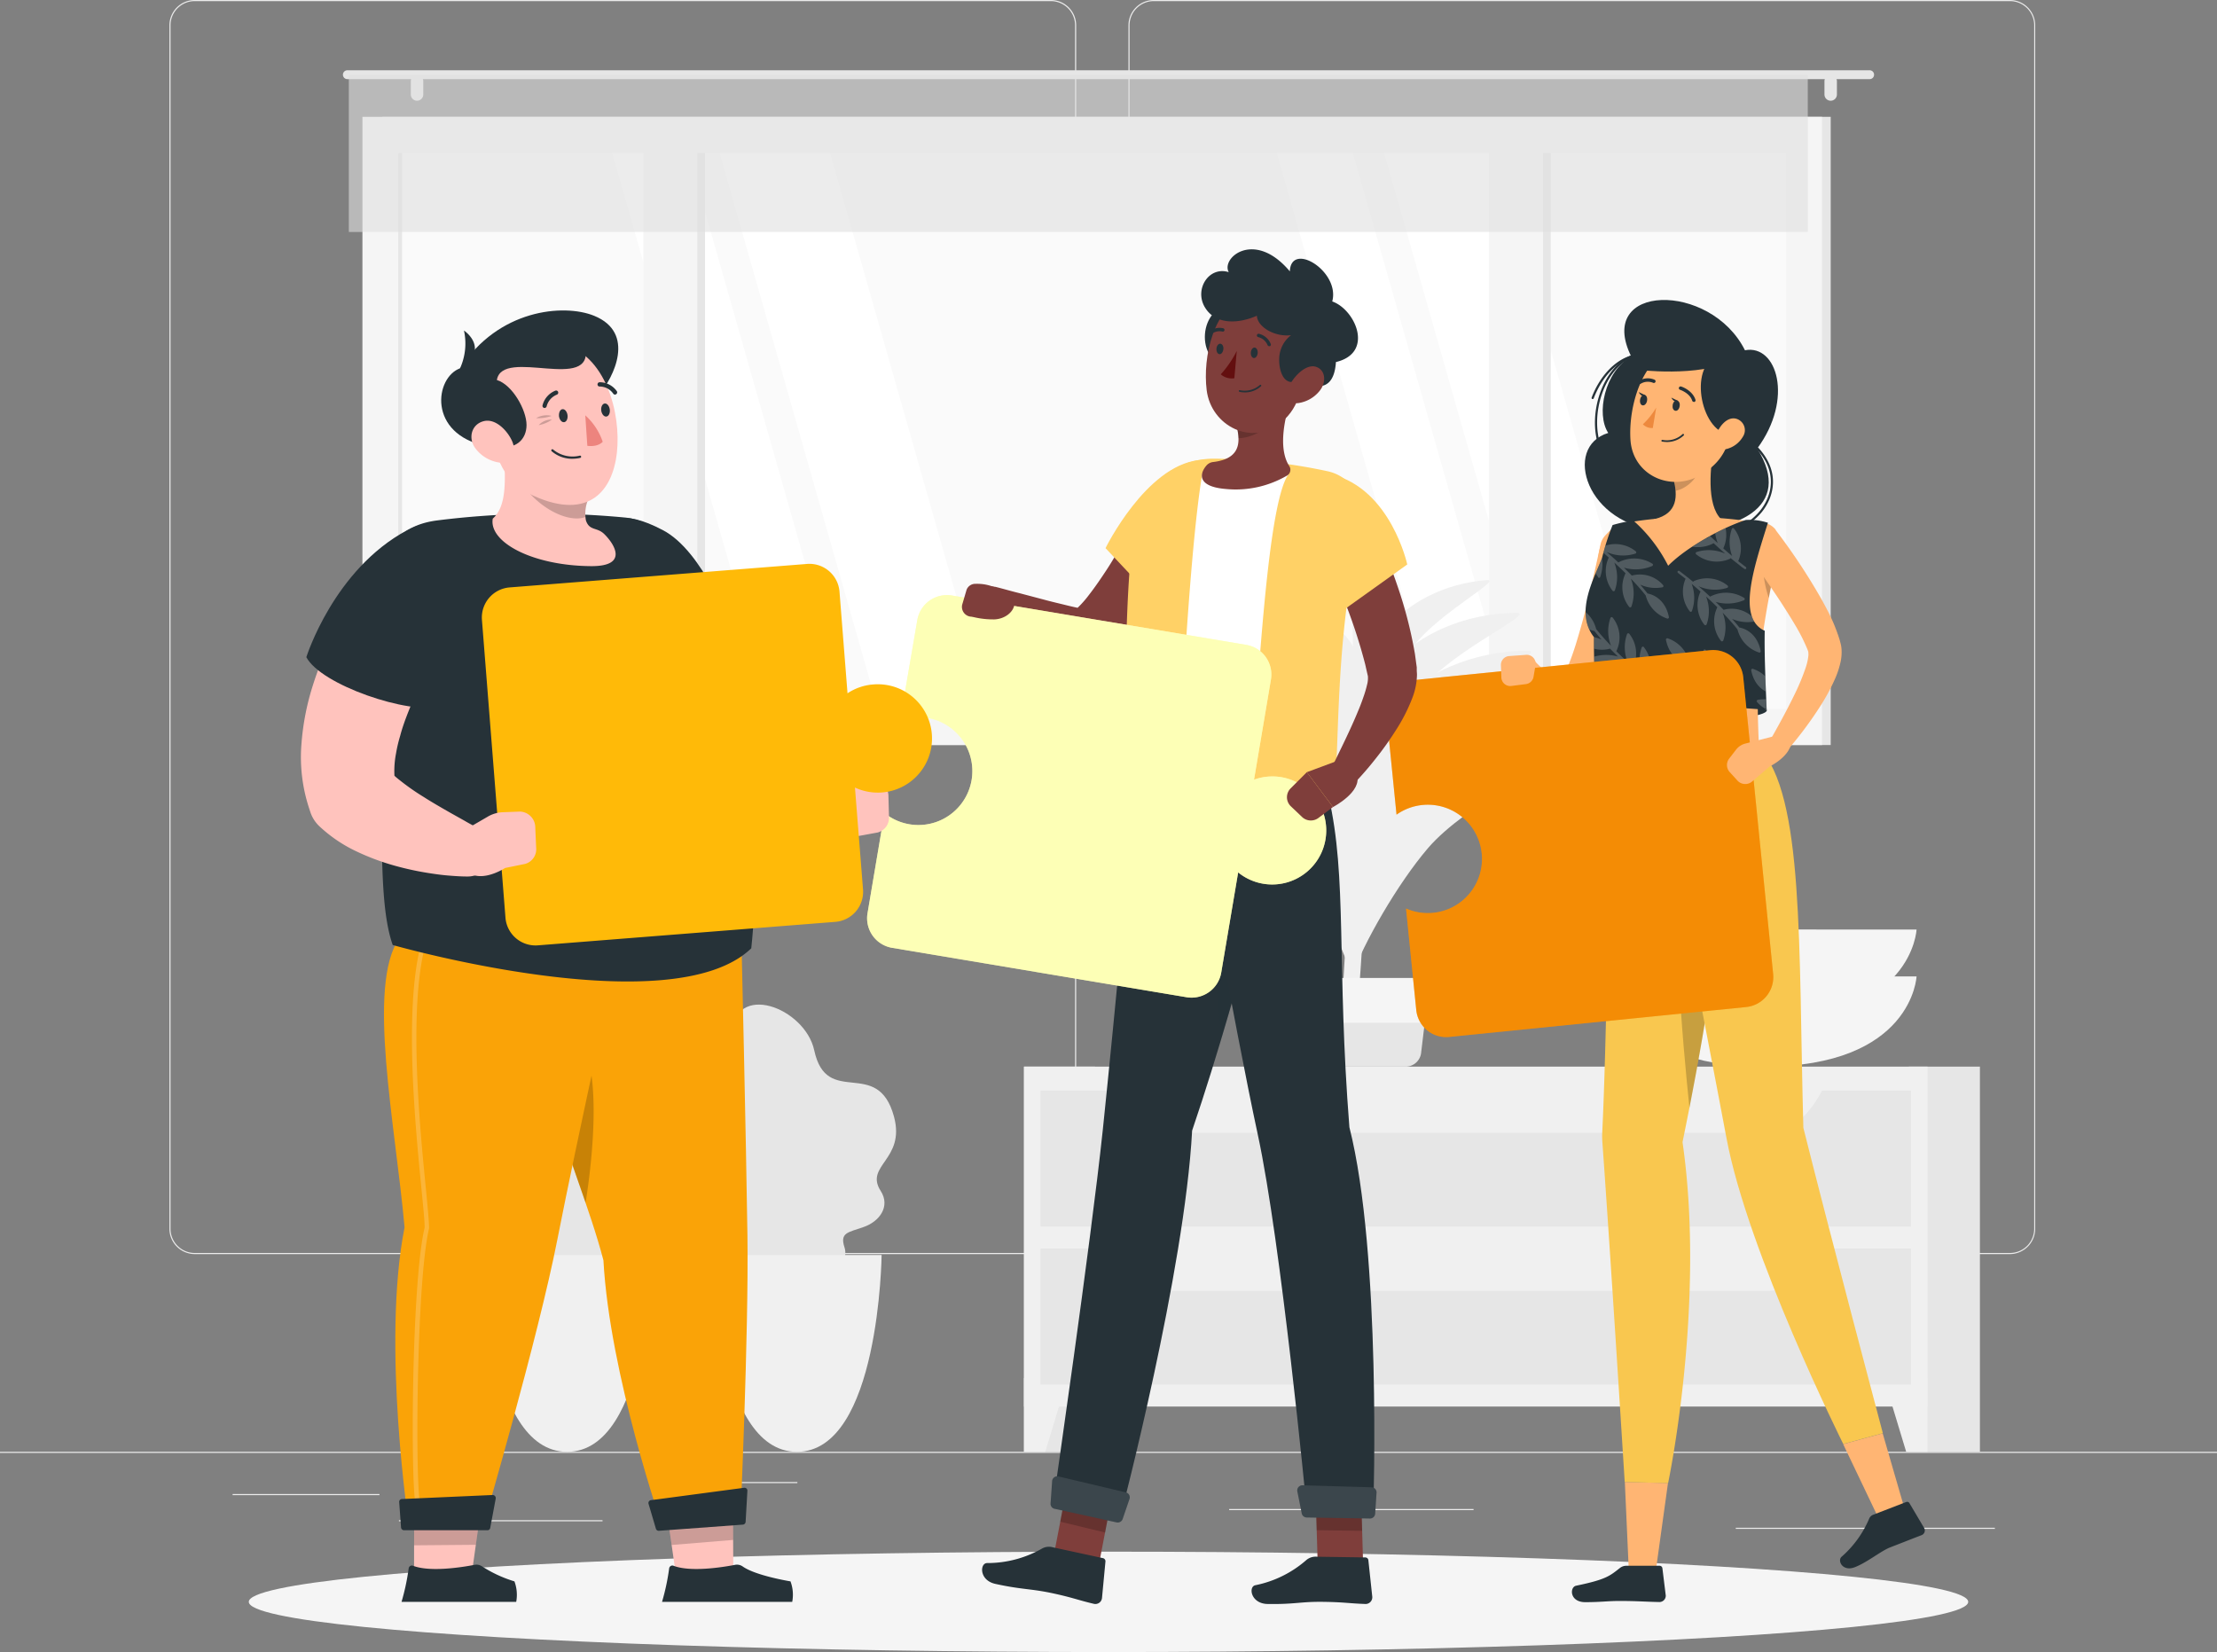 <svg xmlns="http://www.w3.org/2000/svg" xmlns:xlink="http://www.w3.org/1999/xlink" viewBox="0 0 500 372.61"><rect x="0" y="0" width="500" height="372.61" fill="#808080" stroke="none"/><defs><style>.cls-1{fill:none;}.cls-2{fill:#ebebeb;}.cls-3{fill:#e6e6e6;}.cls-4{fill:#f5f5f5;}.cls-5{fill:#fafafa;}.cls-20,.cls-27,.cls-6{fill:#fff;}.cls-7{fill:#e0e0e0;}.cls-24,.cls-7{opacity:0.6;}.cls-8{fill:#f0f0f0;}.cls-19,.cls-9{fill:#263238;}.cls-10{fill:#ffb573;}.cls-11{fill:#f9c74f;}.cls-12,.cls-15,.cls-19,.cls-27{opacity:0.2;}.cls-13{fill:#ed893e;}.cls-14{clip-path:url(#clip-path);}.cls-16,.cls-17{fill:#f48c06;}.cls-17{opacity:0.3;}.cls-18{fill:#7f3e3b;}.cls-20{opacity:0.1;}.cls-21{fill:#ffd166;}.cls-22{fill:#630f0f;}.cls-23,.cls-24{fill:#fdffb6;}.cls-25{fill:#ffc3bd;}.cls-26{fill:#faa307;}.cls-28{fill:#ed847e;}.cls-29{fill:#ffba08;}</style><clipPath id="clip-path"><path class="cls-1" d="M361.31,125.83a55.14,55.14,0,0,1,2.38-7.41,30.7,30.7,0,0,1,4.69-1,34.27,34.27,0,0,1,7.84,10.18c4.29-4.33,12.5-8.72,17.5-10.32a13.46,13.46,0,0,1,5,.63c-3.41,10.76-6.89,21.58-.72,24.36-.11,5.11.18,11.44.44,17.86-5.83-.64-28.95-1.75-38.34.31-.48-6.5-.65-12-.62-16.75C355.11,138.1,359.49,130.52,361.31,125.83Z"/></clipPath></defs><g id="Capa_2" data-name="Capa 2"><g id="Background_Complete" data-name="Background Complete"><rect class="cls-2" y="327.45" width="500" height="0.25"/><rect class="cls-2" x="52.46" y="336.97" width="33.12" height="0.25"/><rect class="cls-2" x="153.44" y="334.26" width="26.39" height="0.25"/><rect class="cls-2" x="89.97" y="342.87" width="45.92" height="0.25"/><rect class="cls-2" x="428.3" y="344.58" width="21.6" height="0.25"/><rect class="cls-2" x="391.47" y="344.58" width="31.97" height="0.25"/><rect class="cls-2" x="277.21" y="340.35" width="55.12" height="0.25"/><path class="cls-2" d="M237,282.85H43.91a5.71,5.71,0,0,1-5.7-5.71V5.71A5.71,5.71,0,0,1,43.91,0H237a5.71,5.71,0,0,1,5.71,5.71V277.14A5.71,5.71,0,0,1,237,282.85ZM43.91.25a5.46,5.46,0,0,0-5.45,5.46V277.14a5.46,5.46,0,0,0,5.45,5.46H237a5.47,5.47,0,0,0,5.46-5.46V5.71A5.47,5.47,0,0,0,237,.25Z"/><path class="cls-2" d="M453.31,282.85H260.21a5.72,5.72,0,0,1-5.71-5.71V5.71A5.72,5.72,0,0,1,260.21,0h193.1A5.71,5.71,0,0,1,459,5.71V277.14A5.71,5.71,0,0,1,453.31,282.85ZM260.21.25a5.47,5.47,0,0,0-5.46,5.46V277.14a5.47,5.47,0,0,0,5.46,5.46h193.1a5.47,5.47,0,0,0,5.46-5.46V5.71A5.47,5.47,0,0,0,453.31.25Z"/><rect class="cls-3" x="86.23" y="26.35" width="326.64" height="141.69" transform="translate(499.11 194.39) rotate(180)"/><rect class="cls-4" x="81.73" y="26.35" width="329.18" height="141.69" transform="translate(492.65 194.39) rotate(180)"/><rect class="cls-5" x="183.65" y="-59.32" width="125.35" height="313.03" transform="translate(343.52 -149.13) rotate(90)"/><polygon class="cls-6" points="222.91 159.87 187.21 34.52 162.3 34.52 198 159.87 222.91 159.87"/><polygon class="cls-6" points="190.93 159.87 155.24 34.52 138.08 34.52 173.78 159.87 190.93 159.87"/><polygon class="cls-6" points="372.78 159.87 337.09 34.52 312.17 34.52 347.87 159.87 372.78 159.87"/><polygon class="cls-6" points="340.81 159.87 305.11 34.52 287.96 34.52 323.65 159.87 340.81 159.87"/><rect class="cls-3" x="91.51" y="92.38" width="125.35" height="9.64" transform="translate(251.39 -56.99) rotate(90)"/><rect class="cls-3" x="282.25" y="92.38" width="125.35" height="9.64" transform="translate(442.12 -247.72) rotate(90)"/><rect class="cls-4" x="82.87" y="90.66" width="136.61" height="12.18" transform="translate(247.93 -54.43) rotate(90)"/><rect class="cls-4" x="273.61" y="90.66" width="136.61" height="12.18" transform="translate(438.66 -245.16) rotate(90)"/><rect class="cls-3" x="27.57" y="96.77" width="125.35" height="0.86" transform="translate(187.44 6.96) rotate(90)"/><path class="cls-3" d="M78.34,15.85H421.66a1,1,0,0,1,1,1h0a1,1,0,0,1-1,1H78.34a1,1,0,0,1-1-1h0A1,1,0,0,1,78.34,15.85Z"/><path class="cls-3" d="M412.87,22.72h0a1.41,1.41,0,0,0,1.41-1.41v-3a1.41,1.41,0,0,0-1.41-1.4h0a1.4,1.4,0,0,0-1.4,1.4v3A1.41,1.41,0,0,0,412.87,22.72Z"/><path class="cls-3" d="M94.05,22.72h0a1.41,1.41,0,0,0,1.41-1.41v-3a1.41,1.41,0,0,0-1.41-1.4h0a1.4,1.4,0,0,0-1.4,1.4v3A1.41,1.41,0,0,0,94.05,22.72Z"/><rect class="cls-7" x="78.68" y="16.89" width="329.04" height="35.44" transform="translate(486.39 69.21) rotate(180)"/><path class="cls-3" d="M194.76,276.75c3.55-1.21,6.12-4.63,3.87-8.13-3.73-5.8,5.6-7,3-16.74-3.69-13.7-15.16-1.82-18-15-2.07-9.57-18.14-15.84-18.77-3.24-.69,13.79-7.6,4.78-9.14,20.11-1.06,10.61,14,12.15,9.53,15.47-3.29,2.42-5.24,6.64-.65,9.52,6.26,3.93.35,7,4.61,9.75s4.94-1.63,11.54.49c5.9,1.91,10.9-3.92,9.73-7.57C189.35,278,191.2,278,194.76,276.75Z"/><path class="cls-8" d="M160.65,283.05s.48,44.4,19.09,44.4,19.09-44.4,19.09-44.4Z"/><path class="cls-3" d="M142.94,276.75c3.54-1.21,6.12-4.63,3.86-8.13-3.73-5.8,5.61-7,3-16.74-3.7-13.7-15.17-1.82-18-15-2.07-9.57-18.14-15.84-18.77-3.24-.69,13.79-7.6,4.78-9.14,20.11-1.06,10.61,14,12.15,9.53,15.47-3.29,2.42-5.24,6.64-.64,9.52,6.25,3.93.35,7,4.6,9.75s4.94-1.63,11.54.49c5.91,1.91,10.91-3.92,9.73-7.57C137.52,278,139.37,278,142.94,276.75Z"/><path class="cls-8" d="M108.82,283.05s.49,44.4,19.09,44.4S147,283.05,147,283.05Z"/><path class="cls-8" d="M305.65,233.93c2.68-29.68,4.55-77.84,3.1-94a2,2,0,0,0-.75-1.39h0a1.86,1.86,0,0,0-3,1.66c.26,8,.55,27.93-1,62.34-.79,17.13-1.93,28.87-1.15,31.34Z"/><path class="cls-8" d="M313.91,172.49c6.42-8,19.52-13.76,32.87-13.73,5.24,0-15.95,9.35-24.76,19.66-6.84,8-14.56,21.47-17.18,29C306.53,191.64,307.5,180.52,313.91,172.49Z"/><path class="cls-8" d="M300.5,172.4c-6.34-8.84-21-15.63-36.85-16.4-6.23-.31,17.46,10.79,26.29,22.16,6.87,8.83,13.91,23.46,15.84,31.48C306.25,193,306.85,181.24,300.5,172.4Z"/><path class="cls-8" d="M313.91,185.4c6.42-8,19.52-13.76,32.87-13.73,5.24,0-15.95,9.35-24.76,19.66-6.84,8-14.56,21.47-17.18,28.95C306.53,204.55,307.5,193.43,313.91,185.4Z"/><path class="cls-8" d="M300.5,186c-6.34-8.84-21-15.64-36.85-16.41-6.23-.3,17.46,10.79,26.29,22.16,6.87,8.83,13.91,23.47,15.84,31.49C306.25,206.63,306.85,194.88,300.5,186Z"/><path class="cls-8" d="M312.76,142.12c4.2-6,13.19-10.64,22.58-11.27,3.69-.25-10.85,7.36-16.65,15-4.51,6-9.42,15.82-11,21.21C308.3,156,308.55,148.09,312.76,142.12Z"/><path class="cls-8" d="M304.4,144.64c-4.47-6.23-14.8-11-26-11.56-4.39-.21,12.3,7.6,18.53,15.62,4.84,6.22,9.8,16.53,11.16,22.19C308.45,159.15,308.88,150.87,304.4,144.64Z"/><path class="cls-8" d="M314.2,149.86c5.43-6.8,16.52-11.64,27.83-11.62,4.44,0-13.5,7.92-21,16.65-5.8,6.78-12.33,18.18-14.56,24.51C308,166.08,308.77,156.67,314.2,149.86Z"/><path class="cls-8" d="M303.17,153.49c-5.38-7.49-17.79-13.24-31.21-13.9-5.27-.25,14.78,9.14,22.26,18.77C300,165.84,306,178.23,307.64,185,308,170.92,308.54,161,303.17,153.49Z"/><path class="cls-8" d="M314.56,159.31c5.86-7.35,17.83-12.57,30-12.54,4.79,0-14.56,8.54-22.61,18-6.25,7.31-13.3,19.62-15.7,26.45C307.82,176.81,308.7,166.65,314.56,159.31Z"/><path class="cls-8" d="M302.32,163.33c-6-8.31-19.74-14.7-34.65-15.43-5.85-.28,16.41,10.15,24.72,20.84,6.46,8.31,13.08,22.06,14.9,29.61C307.72,182.69,308.29,171.64,302.32,163.33Z"/><path class="cls-3" d="M287.61,228.92l1,8.33a3.54,3.54,0,0,0,3.53,3.33H317a3.54,3.54,0,0,0,3.53-3.33l1-8.33a3.54,3.54,0,0,0-3.53-3.74H291.14A3.54,3.54,0,0,0,287.61,228.92Z"/><path class="cls-4" d="M286.13,230.68H323a1.07,1.07,0,0,0,1.06-1l.88-7.93a1.07,1.07,0,0,0-1.06-1.18H285.25a1.07,1.07,0,0,0-1.06,1.18l.88,7.93A1.07,1.07,0,0,0,286.13,230.68Z"/><rect class="cls-3" x="230.93" y="240.58" width="16.02" height="86.87" transform="translate(477.89 568.02) rotate(180)"/><polygon class="cls-8" points="235.74 327.45 230.94 327.45 230.94 310.82 240.77 310.82 235.74 327.45"/><rect class="cls-3" x="430.51" y="240.58" width="16.02" height="86.87" transform="translate(877.04 568.02) rotate(180)"/><rect class="cls-8" x="230.93" y="240.58" width="203.77" height="76.67" transform="translate(665.64 557.82) rotate(180)"/><polygon class="cls-8" points="429.9 327.45 434.7 327.45 434.7 310.82 424.87 310.82 429.9 327.45"/><rect class="cls-3" x="234.66" y="245.97" width="196.32" height="30.68" transform="translate(665.64 522.62) rotate(180)"/><path class="cls-8" d="M263.43,255.51H399c4.68,0,9.16-3.79,12.39-10.47H251.05C254.27,251.72,258.75,255.51,263.43,255.51Z"/><rect class="cls-3" x="234.66" y="281.61" width="196.32" height="30.68" transform="translate(665.64 593.89) rotate(180)"/><path class="cls-8" d="M263.43,291.14H399c4.68,0,9.16-3.78,12.39-10.46H251.05C254.27,287.36,258.75,291.14,263.43,291.14Z"/><path class="cls-4" d="M432.24,220.22s-.88,20.36-34.46,20.36-34.45-20.36-34.45-20.36Z"/><path class="cls-4" d="M432.24,209.65S431.36,230,397.78,230s-34.45-20.36-34.45-20.36Z"/></g><g id="Shadow"><ellipse id="_Path_" data-name="&lt;Path&gt;" class="cls-4" cx="250" cy="361.29" rx="193.89" ry="11.32"/></g><g id="Character_3" data-name="Character 3"><path class="cls-9" d="M367.9,80.42c-6,3.28-8,13-5.19,17.23-10.4,3.12-5,21,12,22s29.94-5.21,21.59-18.48C404.58,90,400.78,77.6,393.54,79,385.75,63.42,359.73,63.88,367.9,80.42Z"/><path class="cls-9" d="M386,120.84a14.42,14.42,0,0,1-7.44-2.08.25.25,0,0,1-.09-.34.26.26,0,0,1,.35-.09,14.12,14.12,0,0,0,18.13-3.14c2.73-3.38,4-8.8-.77-13.87a.25.25,0,0,1,0-.35.26.26,0,0,1,.36,0c4.94,5.3,3.65,11,.79,14.53A14.81,14.81,0,0,1,386,120.84Z"/><path class="cls-9" d="M360.83,101a.24.24,0,0,1-.23-.16c-2.66-7.63.9-17.85,7.19-20.65a.26.26,0,0,1,.33.13.25.25,0,0,1-.13.33c-6.08,2.7-9.51,12.62-6.92,20a.25.25,0,0,1-.16.32Z"/><path class="cls-9" d="M359.2,90l-.09,0a.26.26,0,0,1-.15-.32c1.8-4.77,5.2-8.4,8.86-9.48a.25.25,0,0,1,.14.48c-3.51,1-6.78,4.55-8.53,9.17A.26.26,0,0,1,359.2,90Z"/><polygon class="cls-10" points="373.2 355.96 367.42 355.97 366.45 334.26 376.18 334.5 373.2 355.96"/><path class="cls-11" d="M363.15,168.62s-.51,60.25-1.78,86.48a18.27,18.27,0,0,0,0,2.34c1.9,26.29,5.05,76.82,5.05,76.82l9.79.25s8.53-40.35,3.25-76.91c8.49-41.34,13.06-78.22,5.37-89Z"/><path class="cls-12" d="M379.55,192.55c-3,10.06-.08,42.4,1.47,57.32,2.11-10.78,3.91-21.15,5.24-30.71Z"/><path class="cls-9" d="M366.77,353.15h7.51a.63.63,0,0,1,.64.56l.76,6.16a1.43,1.43,0,0,1-1.43,1.46c-3.31-.06-4.89-.24-9.06-.24-2.57,0-4.12.27-7.67.27s-3.55-3.4-2.06-3.71c6.69-1.39,7.55-2.16,9.88-4A2.34,2.34,0,0,1,366.77,353.15Z"/><path class="cls-10" d="M369.24,124.28c-.37,2.06-.79,4-1.24,6s-.91,4-1.44,6c-1.05,4-2.14,7.93-3.58,11.88a55.8,55.8,0,0,1-2.52,6,23.09,23.09,0,0,1-1.83,3.12,10.3,10.3,0,0,1-.64.82,7.19,7.19,0,0,1-.83.89,7,7,0,0,1-2.7,1.57,6.62,6.62,0,0,1-3.26.13,7.81,7.81,0,0,1-2.4-1,12,12,0,0,1-2.94-2.66,21.8,21.8,0,0,1-3.35-5.86,2.1,2.1,0,0,1,3.45-2.24l.12.13a36.37,36.37,0,0,0,4,3.64,6.88,6.88,0,0,0,1.83,1c.24.05.41.06.43,0s-.14-.1-.28-.09-.23.06-.19,0a2.23,2.23,0,0,1,.16-.24,2.92,2.92,0,0,0,.26-.39,17.06,17.06,0,0,0,1.1-2.15c.7-1.62,1.34-3.41,1.92-5.24,1.14-3.67,2.18-7.47,3.08-11.31s1.79-7.73,2.59-11.55v0a4.19,4.19,0,0,1,8.22,1.6Z"/><path class="cls-9" d="M360.15,160.44c0,2.46,38.34,2.94,38.34-.31l-19.59-5-18.75,5.31"/><path class="cls-10" d="M367.19,117.83a87.11,87.11,0,0,1,30.51.3,4.38,4.38,0,0,1,3.59,5.28c-5.42,24.27-5.11,32.42-4.59,45.21H363.16c-1.68-21.32-2.57-33.49-2.79-40.41C360.19,123,362,118.59,367.19,117.83Z"/><path class="cls-12" d="M397.6,124.88a26.23,26.23,0,0,0,1.32,10c.43-2.31.93-4.79,1.5-7.5Z"/><path class="cls-10" d="M386.69,100.1c-1,4.86-1.91,13.76,1.49,17,0,0-1.33,4.92-10.35,4.92-9.93,0-4.75-4.92-4.75-4.92,5.42-1.3,5.28-5.32,4.34-9.09Z"/><path class="cls-12" d="M382.91,103.33,377.42,108a16,16,0,0,1,.47,2.68c2.07-.3,4.91-2.57,5.13-4.73A7.46,7.46,0,0,0,382.91,103.33Z"/><path class="cls-10" d="M391.93,91.69c-1.86,7.91-2.47,11.3-7.21,14.71-7.12,5.14-16.44,1.13-17-7.17-.5-7.48,2.61-19.16,11-21A11.09,11.09,0,0,1,391.93,91.69Z"/><path class="cls-9" d="M388.91,79.79c-8.38.92-5.83,16.55.47,18.06C396.76,94.24,401.31,80.52,388.91,79.79Z"/><polygon class="cls-10" points="429.93 341.65 424.14 343.42 415.69 325.72 424.6 323.28 429.93 341.65"/><path class="cls-9" d="M422.47,341.64l7.44-2.87a.58.58,0,0,1,.72.25l3.33,5.62a1.13,1.13,0,0,1-.57,1.6c-2.61,1-3.87,1.51-7.14,2.78-2,.77-5.14,3.37-7.92,4.45s-4-1.47-3-2.35a23.58,23.58,0,0,0,6.24-8.64A1.61,1.61,0,0,1,422.47,341.64Z"/><path class="cls-11" d="M372.36,168.62s12.33,63.07,17,88c4.83,26,26.35,69.07,26.35,69.07l8.93-2.44s-12.23-46.07-17.93-68.89c-1.12-41.34.2-75-10-85.77Z"/><path class="cls-9" d="M378.81,91.64c-.11.65-.54,1.12-1,1s-.68-.65-.57-1.31.55-1.12,1-1S378.93,91,378.81,91.64Z"/><path class="cls-9" d="M371.46,90.38c-.11.66-.55,1.12-1,1.05s-.68-.66-.57-1.31.55-1.12,1-1.05S371.57,89.73,371.46,90.38Z"/><path class="cls-9" d="M371.07,89.14l-1.49-.71S370.18,89.78,371.07,89.14Z"/><path class="cls-13" d="M373.52,91.94a17.58,17.58,0,0,1-3,3.76,2.82,2.82,0,0,0,2.24.83Z"/><path class="cls-9" d="M375.86,99.69a8.54,8.54,0,0,1-1-.09.2.2,0,0,1-.16-.23.21.21,0,0,1,.22-.16,5.2,5.2,0,0,0,4.55-1.3.2.2,0,0,1,.29.27A5.46,5.46,0,0,1,375.86,99.69Z"/><path class="cls-10" d="M393.07,98.5a5.93,5.93,0,0,1-3.61,2.75c-2,.52-3-1.29-2.38-3.17.53-1.7,2.23-4,4.24-3.69A2.67,2.67,0,0,1,393.07,98.5Z"/><path class="cls-9" d="M382,90.64a.38.38,0,0,1-.36-.27c-.53-1.72-2.72-2.45-2.74-2.46a.37.37,0,0,1-.25-.48.38.38,0,0,1,.49-.25c.1,0,2.59.86,3.24,3a.38.38,0,0,1-.26.48A.25.25,0,0,1,382,90.64Z"/><path class="cls-9" d="M369.82,86.61a.38.38,0,0,1-.33-.2.4.4,0,0,1,.15-.53,3.84,3.84,0,0,1,3.53-.23.39.39,0,0,1,.17.52.39.39,0,0,1-.52.17h0a3.08,3.08,0,0,0-2.8.22A.46.46,0,0,1,369.82,86.61Z"/><path class="cls-10" d="M400.44,119.52a138.21,138.21,0,0,1,7.9,11.48c1.22,2,2.42,4,3.52,6.12a40.34,40.34,0,0,1,2.95,6.92c.11.32.19.69.28,1l.07.29.09.43a7.65,7.65,0,0,1,.08.78,10.44,10.44,0,0,1-.19,2.6,19.92,19.92,0,0,1-1.27,3.93,45.57,45.57,0,0,1-3.48,6.42,85.65,85.65,0,0,1-8.51,11.1,2.08,2.08,0,0,1-3.35-2.42l0,0c2.21-3.85,4.4-7.81,6.29-11.73a50.05,50.05,0,0,0,2.41-5.83,12.62,12.62,0,0,0,.6-2.61,2.84,2.84,0,0,0,0-.79l0-.06h0l0-.12c-.07-.2-.12-.38-.21-.6a41.85,41.85,0,0,0-2.74-5.42c-1.1-1.85-2.27-3.71-3.47-5.55-2.44-3.66-5-7.34-7.6-10.9l0,0a4.18,4.18,0,0,1,6.72-5Z"/><path class="cls-9" d="M378.43,90.4l-1.49-.72S377.53,91,378.43,90.4Z"/><path class="cls-9" d="M361.31,125.83a55.14,55.14,0,0,1,2.38-7.41,30.7,30.7,0,0,1,4.69-1,34.27,34.27,0,0,1,7.84,10.18c4.29-4.33,12.5-8.72,17.5-10.32a13.46,13.46,0,0,1,5,.63c-3.41,10.76-6.89,21.58-.72,24.36-.11,5.11.18,11.44.44,17.86-5.83-.64-28.95-1.75-38.34.31-.48-6.5-.65-12-.62-16.75C355.11,138.1,359.49,130.52,361.31,125.83Z"/><g class="cls-14"><g class="cls-15"><path class="cls-6" d="M370.5,145.84a.3.3,0,0,0-.24.18,8.87,8.87,0,0,0,.06,6.13c-.69-.57-1.37-1.15-2-1.72a7.18,7.18,0,0,0-.86-7.48.3.3,0,0,0-.51.05,8.87,8.87,0,0,0,.13,6.31c-.9-.82-1.76-1.64-2.55-2.43h0a7.16,7.16,0,0,0-.81-7.57.3.3,0,0,0-.51.05,8.92,8.92,0,0,0,.13,6.31c-1.37-1.42-2.51-2.73-3.36-3.8a7.38,7.38,0,0,0-4.87-5.21.31.31,0,0,0-.36.35c.9,4.43,4.16,5.19,4.82,5.3.47.59,1,1.25,1.64,1.95a8.47,8.47,0,0,0-5-.6.31.31,0,0,0-.15.49,6.93,6.93,0,0,0,7.06,2.15c.56.58,1.16,1.18,1.79,1.79a9.62,9.62,0,0,0-6.41.38.3.3,0,0,0,0,.53,7.72,7.72,0,0,0,7.66.27c.84.78,1.73,1.58,2.65,2.37a9.12,9.12,0,0,0-6.51-.38.31.31,0,0,0-.19.24.34.34,0,0,0,.11.28,7.34,7.34,0,0,0,7.61,1,.27.27,0,0,0,.14-.17l1.13.92v0a.36.36,0,0,0,.14.1c.6.47,1.21,1,1.83,1.41a.29.29,0,0,0,.39,0l0,0a.3.3,0,0,0-.07-.42c-.57-.43-1.14-.87-1.69-1.31a7.19,7.19,0,0,0-.94-7.32A.28.28,0,0,0,370.5,145.84Z"/><path class="cls-6" d="M360.64,130.34a.29.29,0,0,0,.24-.17,8.9,8.9,0,0,0-.06-6.14c.69.57,1.37,1.15,2,1.73a7.18,7.18,0,0,0,.86,7.48.28.28,0,0,0,.27.11.27.27,0,0,0,.24-.17,8.87,8.87,0,0,0-.13-6.31c.9.83,1.76,1.64,2.55,2.43h0a7.16,7.16,0,0,0,.81,7.57.28.28,0,0,0,.27.11.27.27,0,0,0,.24-.17,8.92,8.92,0,0,0-.13-6.31c1.37,1.42,2.51,2.73,3.36,3.81a7.4,7.4,0,0,0,4.87,5.21.3.3,0,0,0,.27-.08.31.31,0,0,0,.09-.27c-.9-4.43-4.16-5.2-4.82-5.31-.47-.59-1-1.24-1.64-2a8.31,8.31,0,0,0,5,.6.26.26,0,0,0,.21-.2.31.31,0,0,0-.06-.29,6.93,6.93,0,0,0-7.06-2.15c-.56-.58-1.16-1.18-1.79-1.79a9.56,9.56,0,0,0,6.41-.38.3.3,0,0,0,0-.52,7.7,7.7,0,0,0-7.66-.28c-.84-.78-1.73-1.57-2.65-2.36a9.11,9.11,0,0,0,6.51.37.3.3,0,0,0,.08-.51,7.34,7.34,0,0,0-7.61-1l-.08,0a.24.24,0,0,0-.06.11l-1.13-.92h0a.28.28,0,0,0-.14-.1c-.6-.48-1.21-1-1.83-1.42a.3.3,0,0,0-.39,0l0,0a.31.31,0,0,0,.06.42c.58.43,1.15.87,1.7,1.31a7.21,7.21,0,0,0,.94,7.33A.27.27,0,0,0,360.64,130.34Z"/><path class="cls-6" d="M391.47,153.14a.3.3,0,0,0-.24.17,9,9,0,0,0,.06,6.14c-.69-.57-1.37-1.15-2-1.73a7.18,7.18,0,0,0-.86-7.48.31.31,0,0,0-.27-.12.3.3,0,0,0-.24.18,8.92,8.92,0,0,0,.13,6.31c-.9-.83-1.76-1.64-2.55-2.43h0a7.14,7.14,0,0,0-.81-7.57.3.3,0,0,0-.27-.12.32.32,0,0,0-.24.18,8.92,8.92,0,0,0,.13,6.31c-1.37-1.42-2.51-2.73-3.36-3.81a7.4,7.4,0,0,0-4.87-5.21.3.3,0,0,0-.27.08.31.31,0,0,0-.09.27c.9,4.43,4.17,5.2,4.82,5.31.47.59,1,1.24,1.64,1.95a8.3,8.3,0,0,0-5-.6.28.28,0,0,0-.21.2.31.31,0,0,0,.06.29,6.93,6.93,0,0,0,7.06,2.15c.56.58,1.16,1.18,1.79,1.79a9.56,9.56,0,0,0-6.41.38.33.33,0,0,0-.16.25.31.31,0,0,0,.15.27,7.73,7.73,0,0,0,7.66.28c.84.78,1.73,1.57,2.65,2.36a9.11,9.11,0,0,0-6.51-.37.32.32,0,0,0-.19.23.31.31,0,0,0,.12.28,7.35,7.35,0,0,0,7.61,1l.07-.05a.41.41,0,0,0,.07-.11l1.13.92h0a.26.26,0,0,0,.13.1c.6.48,1.21,1,1.83,1.42a.3.3,0,0,0,.39,0l0,0a.3.3,0,0,0-.06-.42c-.58-.43-1.14-.87-1.7-1.32a7.18,7.18,0,0,0-.93-7.32A.3.3,0,0,0,391.47,153.14Z"/><path class="cls-6" d="M410.7,160.08a.28.28,0,0,0-.24.18,8.86,8.86,0,0,0,.05,6.13c-.69-.57-1.36-1.15-2-1.72a7.17,7.17,0,0,0-.85-7.48.31.31,0,0,0-.28-.12.32.32,0,0,0-.24.17,8.92,8.92,0,0,0,.13,6.31c-.9-.82-1.75-1.64-2.54-2.43h0a7.16,7.16,0,0,0-.81-7.57.3.3,0,0,0-.51,0,8.87,8.87,0,0,0,.13,6.31c-1.37-1.42-2.52-2.73-3.36-3.8a7.38,7.38,0,0,0-4.87-5.21.3.3,0,0,0-.36.35c.9,4.43,4.16,5.19,4.82,5.3.46.59,1,1.25,1.64,1.95a8.5,8.5,0,0,0-5-.6.32.32,0,0,0-.21.21.29.29,0,0,0,.07.28,6.91,6.91,0,0,0,7.05,2.15c.57.58,1.16,1.18,1.79,1.79a9.6,9.6,0,0,0-6.4.38.3.3,0,0,0,0,.52,7.72,7.72,0,0,0,7.67.28c.84.78,1.72,1.58,2.64,2.37a9.12,9.12,0,0,0-6.51-.38.28.28,0,0,0-.18.24.34.34,0,0,0,.11.28,7.35,7.35,0,0,0,7.61,1,.2.2,0,0,0,.07-.06.19.19,0,0,0,.07-.11l1.13.92v0a.41.41,0,0,0,.13.1c.6.47,1.21.95,1.83,1.41a.29.29,0,0,0,.39,0l0,0a.29.29,0,0,0-.06-.42l-1.7-1.31a7.18,7.18,0,0,0-.93-7.32A.29.29,0,0,0,410.7,160.08Z"/><path class="cls-6" d="M366.73,161.17a.3.3,0,0,0-.24.18,8.89,8.89,0,0,0,.05,6.14c-.69-.58-1.36-1.15-2-1.73a7.17,7.17,0,0,0-.85-7.48.33.33,0,0,0-.28-.12.31.31,0,0,0-.24.18,8.89,8.89,0,0,0,.13,6.3c-.9-.82-1.75-1.63-2.54-2.42h0a7.16,7.16,0,0,0-.81-7.57.31.31,0,0,0-.27-.12.28.28,0,0,0-.24.18,8.87,8.87,0,0,0,.13,6.31c-1.37-1.43-2.52-2.73-3.36-3.81a7.38,7.38,0,0,0-4.87-5.21.3.3,0,0,0-.36.35c.9,4.43,4.16,5.2,4.82,5.31.46.59,1,1.24,1.64,1.94a8.4,8.4,0,0,0-5-.59.28.28,0,0,0-.21.2.31.31,0,0,0,.07.29,6.94,6.94,0,0,0,7.05,2.15c.57.58,1.16,1.18,1.79,1.78a9.59,9.59,0,0,0-6.4.39.26.26,0,0,0-.16.25.32.32,0,0,0,.14.27,7.71,7.71,0,0,0,7.67.27q1.26,1.18,2.64,2.37a9.06,9.06,0,0,0-6.51-.37.28.28,0,0,0-.18.23.33.33,0,0,0,.11.28,7.35,7.35,0,0,0,7.61,1,.18.18,0,0,0,.07-.05.19.19,0,0,0,.07-.11l1.13.92h0a.31.31,0,0,0,.13.1c.61.48,1.21.95,1.83,1.41a.3.3,0,0,0,.39,0l0,0a.29.29,0,0,0-.06-.42c-.57-.43-1.14-.86-1.7-1.31a7.18,7.18,0,0,0-.93-7.32A.31.31,0,0,0,366.73,161.17Z"/><path class="cls-6" d="M390.83,119.09a.31.31,0,0,0-.24.18,8.93,8.93,0,0,0,.06,6.13c-.69-.57-1.37-1.15-2-1.72a7.18,7.18,0,0,0-.86-7.48.3.3,0,0,0-.51,0,8.92,8.92,0,0,0,.13,6.31c-.9-.82-1.76-1.64-2.55-2.43h0a7.16,7.16,0,0,0-.81-7.57.28.28,0,0,0-.27-.12.29.29,0,0,0-.24.17,8.92,8.92,0,0,0,.13,6.31c-1.37-1.42-2.51-2.73-3.36-3.8a7.38,7.38,0,0,0-4.87-5.21.31.31,0,0,0-.36.35c.9,4.43,4.17,5.19,4.82,5.3.47.59,1,1.25,1.64,2a8.46,8.46,0,0,0-5-.6.32.32,0,0,0-.21.21.28.28,0,0,0,.06.28,6.93,6.93,0,0,0,7.06,2.15c.56.58,1.16,1.18,1.79,1.79a9.62,9.62,0,0,0-6.41.38.33.33,0,0,0-.16.26.31.31,0,0,0,.15.27,7.72,7.72,0,0,0,7.66.27c.84.78,1.73,1.58,2.65,2.37a9.12,9.12,0,0,0-6.51-.38.31.31,0,0,0-.19.24.32.32,0,0,0,.12.28,7.33,7.33,0,0,0,7.6,1,.27.27,0,0,0,.14-.17l1.13.92v0a.45.45,0,0,0,.14.1c.6.47,1.21,1,1.83,1.41a.29.29,0,0,0,.39,0l0,0a.3.3,0,0,0-.06-.42c-.58-.43-1.14-.87-1.7-1.31a7.18,7.18,0,0,0-.93-7.32A.31.31,0,0,0,390.83,119.09Z"/><path class="cls-6" d="M381.33,138a.29.29,0,0,0,.24-.17,8.89,8.89,0,0,0-.05-6.14c.69.57,1.36,1.15,2,1.73a7.15,7.15,0,0,0,.85,7.47.31.31,0,0,0,.28.12.32.32,0,0,0,.24-.17,8.92,8.92,0,0,0-.13-6.31c.9.82,1.75,1.64,2.55,2.43h0a7.16,7.16,0,0,0,.81,7.57.31.31,0,0,0,.28.12.32.32,0,0,0,.24-.17,8.87,8.87,0,0,0-.14-6.31c1.37,1.42,2.52,2.73,3.36,3.8a7.37,7.37,0,0,0,4.88,5.21.25.25,0,0,0,.27-.08.29.29,0,0,0,.08-.27c-.89-4.43-4.16-5.19-4.82-5.3-.46-.59-1-1.25-1.64-1.95a8.5,8.5,0,0,0,5,.6.32.32,0,0,0,.21-.21.29.29,0,0,0-.07-.28,6.91,6.91,0,0,0-7.05-2.15c-.56-.58-1.16-1.18-1.79-1.79a9.6,9.6,0,0,0,6.4-.38.29.29,0,0,0,.16-.26.27.27,0,0,0-.14-.26,7.72,7.72,0,0,0-7.67-.28c-.84-.78-1.72-1.58-2.64-2.37a9.12,9.12,0,0,0,6.51.38.3.3,0,0,0,.07-.51,7.34,7.34,0,0,0-7.61-1l-.07.06a.41.41,0,0,0-.07.11l-1.13-.92v0a.32.32,0,0,0-.13-.1c-.6-.47-1.21-.95-1.83-1.41a.29.29,0,0,0-.39,0l0,0a.3.3,0,0,0,.06.42l1.7,1.31a7.18,7.18,0,0,0,.93,7.32A.29.29,0,0,0,381.33,138Z"/></g></g><path class="cls-16" d="M385.72,146.65l-67,6.75a6.8,6.8,0,0,0-6.06,7.43l2.3,22.91a12.22,12.22,0,1,1,2.14,21.17l2.31,22.91a6.78,6.78,0,0,0,7.42,6.06l67-6.75a6.8,6.8,0,0,0,6.07-7.42l-6.75-67A6.81,6.81,0,0,0,385.72,146.65Z"/><path class="cls-17" d="M385.72,146.65l-67,6.75a6.8,6.8,0,0,0-6.06,7.43l2.3,22.91a12.22,12.22,0,1,1,2.14,21.17l2.31,22.91a6.78,6.78,0,0,0,7.42,6.06l67-6.75a6.8,6.8,0,0,0,6.07-7.42l-6.75-67A6.81,6.81,0,0,0,385.72,146.65Z"/><path class="cls-10" d="M404,167.2l-3.1-1.36-7.28,1.87a3.84,3.84,0,0,0-2.1,1.39l-1.54,2a2.37,2.37,0,0,0,.13,3.05l1.74,1.91a2.38,2.38,0,0,0,3.31.2l3.95-3.39S403.87,170.6,404,167.2Z"/><path class="cls-10" d="M340.89,154.71l3.22-.41a2,2,0,0,0,1.75-1.67l.44-2.56a2,2,0,0,0-2.15-2.37l-3.76.27a2,2,0,0,0-1.89,2.1l.1,2.69A2,2,0,0,0,340.89,154.71Z"/><path class="cls-9" d="M391,81.21c-7.94,4-21.89,2.17-21.89,2.17S376.89,70.66,391,81.21Z"/></g><g id="Character_2" data-name="Character 2"><polygon class="cls-18" points="251.28 334.94 247.29 355.71 237.19 353.26 241.18 332.5 251.28 334.94"/><path class="cls-9" d="M237.51,349l11.23,2.43a.71.71,0,0,1,.57.77l-.78,8.25a1.5,1.5,0,0,1-1.81,1.29c-3.53-.83-4.58-1.35-9.05-2.33-5.21-1.14-7.06-.83-13.18-2.17-3.7-.81-3.53-4.69-1.87-4.7a24.86,24.86,0,0,0,12.49-3.33A3.27,3.27,0,0,1,237.51,349Z"/><polygon class="cls-12" points="251.29 334.95 249.23 345.65 239.12 343.21 241.18 332.5 251.29 334.95"/><path class="cls-9" d="M268.86,255c11.85-34.86,21.23-76,21.23-76l-33.8-2.13s-5,53.38-7.58,78c-2.7,25.59-11.09,83.34-11.09,83.34l15.25,3.09S267.17,286.84,268.86,255Z"/><path class="cls-19" d="M274.5,198.35l8.2,10.14c-2.09,7.83-4.53,16.63-7.21,25.62A176.83,176.83,0,0,1,274.5,198.35Z"/><path class="cls-9" d="M237.84,340.3l14,3.07a1.17,1.17,0,0,0,1.35-.76l1.54-4.51a1.14,1.14,0,0,0-.83-1.5L238.71,333a1.16,1.16,0,0,0-1.42,1.05l-.35,5A1.14,1.14,0,0,0,237.84,340.3Z"/><path class="cls-20" d="M237.84,340.3l14,3.07a1.17,1.17,0,0,0,1.35-.76l1.54-4.51a1.14,1.14,0,0,0-.83-1.5L238.71,333a1.16,1.16,0,0,0-1.42,1.05l-.35,5A1.14,1.14,0,0,0,237.84,340.3Z"/><polygon class="cls-18" points="306.88 334.22 307.51 355.65 297.26 355.5 296.63 334.07 306.88 334.22"/><path class="cls-9" d="M297,351.11l10.9.16a.7.7,0,0,1,.71.64l.88,8.24a1.51,1.51,0,0,1-1.52,1.62c-3.62-.12-4.76-.41-9.33-.48-5.34-.09-6.49.58-12.75.48-3.79-.06-4.4-3.89-2.78-4.23a24.91,24.91,0,0,0,11.59-5.75A3.26,3.26,0,0,1,297,351.11Z"/><polygon class="cls-12" points="306.89 334.23 307.21 345.27 296.95 345.13 296.63 334.08 306.89 334.23"/><path class="cls-9" d="M304.33,254.24c-2.9-36.67-.45-56.45-4.71-74.66l-30.76-1.91s9.55,53.89,14.82,78.28,10.94,83.6,10.94,83.6l15.12.19S311.59,282.85,304.33,254.24Z"/><path class="cls-9" d="M294.66,342.26l14.31.23a1.16,1.16,0,0,0,1.17-1.08l.31-4.73a1.15,1.15,0,0,0-1.12-1.23L293.76,335a1.16,1.16,0,0,0-1.17,1.38l1,5A1.17,1.17,0,0,0,294.66,342.26Z"/><path class="cls-20" d="M294.66,342.26l14.31.23a1.16,1.16,0,0,0,1.17-1.08l.31-4.73a1.15,1.15,0,0,0-1.12-1.23L293.76,335a1.16,1.16,0,0,0-1.17,1.38l1,5A1.17,1.17,0,0,0,294.66,342.26Z"/><path class="cls-18" d="M267.87,121.25c-1.18,2.56-2.41,4.82-3.75,7.15s-2.75,4.58-4.31,6.81a65.8,65.8,0,0,1-5.16,6.55,30.39,30.39,0,0,1-7.17,6.07l-.35.21a4.91,4.91,0,0,1-4,.44c-1.95-.63-3.84-1.34-5.69-2.11s-3.65-1.6-5.42-2.47-3.5-1.81-5.2-2.81-3.36-2-5-3.21a3.1,3.1,0,0,1,2.53-5.53l.11,0c1.79.44,3.64,1,5.44,1.43l5.41,1.43c1.79.49,3.59.9,5.36,1.34s3.54.78,5.28,1.14l-4.31.64a23.87,23.87,0,0,0,4-4.21c1.37-1.76,2.69-3.7,4-5.7s2.5-4.09,3.68-6.21,2.38-4.31,3.44-6.33l.06-.12a6.16,6.16,0,0,1,11,5.46Z"/><path class="cls-21" d="M270.33,103.78c-11.94,1.36-21,19.85-21,19.85l12.32,13.11s5.49-6.55,11.39-14.81C279.48,112.92,279.78,102.7,270.33,103.78Z"/><path class="cls-6" d="M268.86,106.54c4.59-1.62,25.15,1,25.15,1-4,5.16-7.34,47.88-7.71,72.44-4.37.6-21.13-.54-25-1.44C261.8,168.91,265.82,123.69,268.86,106.54Z"/><path class="cls-21" d="M255.59,119.51a18.26,18.26,0,0,1,18.21-16.06,126.31,126.31,0,0,1,25.55,2.82A10,10,0,0,1,307,118.4c-6.33,26.55-4.66,51.74-6.35,63.45a49.26,49.26,0,0,1-18.84,3.05s.15-10.11,1.56-27.19c1.12-13.57,3.13-45.47,7.27-50.78,0,0-14.84-2-19.43-.39-3.41,19.26-5.91,77.57-5.91,77.58-7.26-.52-10.68-4.56-10.57-5.76C253.26,154.72,254,133.33,255.59,119.51Z"/><path class="cls-18" d="M291.17,90c-1.39,4-3,11.08-.43,15.07a1.53,1.53,0,0,1-.63,2.28,22.89,22.89,0,0,1-13.65,2.94c-6.45-.53-6-3.43-4.34-5.33a2.36,2.36,0,0,1,1.52-.76c6.09-.73,6.15-4.4,5.27-8Z"/><path class="cls-12" d="M286.17,92.53l-7.25,3.69a11.46,11.46,0,0,1,.39,2.61c2.64,0,6.38-1.77,6.81-3.8A5.17,5.17,0,0,0,286.17,92.53Z"/><ellipse class="cls-9" cx="276.62" cy="75.71" rx="6.55" ry="4.89" transform="translate(180.3 345.84) rotate(-85.68)"/><path class="cls-18" d="M295.09,79c-1.34,7.9-1.73,12.59-6.11,16.26-6.59,5.51-15.84.85-16.84-7.28-.91-7.32,1.43-19,9.41-21.36S296.43,71.15,295.09,79Z"/><path class="cls-9" d="M293.37,85.71c-.1,0-.22-.12-.33-.06-3.58,2-4.74-2.3-4.52-5.16a6.82,6.82,0,0,1,2.65-4.89c-3.88.45-7.64-2-7.7-4.39-4.29,1.89-9.46,2.06-11.79-2s1-9.22,5.44-7.83c-1.8-3.22,5.81-9.67,13.78-.17.25-6.88,11.39,0,9.56,6.78,5.16,1.78,9.58,11.58.83,13.67C300.71,90.74,293.37,85.71,293.37,85.71Z"/><path class="cls-18" d="M297.59,88.19a7.55,7.55,0,0,1-4.84,2.73c-2.4.26-2.93-2.17-1.7-4.39,1.11-2,3.69-4.54,5.83-3.77S299.15,86.3,297.59,88.19Z"/><path class="cls-9" d="M283.65,79.64c-.06.65-.45,1.15-.88,1.11s-.73-.61-.67-1.26.45-1.15.88-1.1S283.7,79,283.65,79.64Z"/><path class="cls-9" d="M275.9,78.77c-.06.66-.45,1.15-.88,1.11s-.72-.6-.67-1.26.45-1.14.88-1.1S276,78.12,275.9,78.77Z"/><path class="cls-22" d="M278.93,79.15a23.37,23.37,0,0,1-3.61,5.28,3.77,3.77,0,0,0,3.06.88Z"/><path class="cls-9" d="M280.4,88.49a5.35,5.35,0,0,0,4-1.38.19.19,0,0,0,0-.27.18.18,0,0,0-.27,0A5.18,5.18,0,0,1,279.62,88a.18.18,0,0,0-.22.15.18.18,0,0,0,.15.22A5.08,5.08,0,0,0,280.4,88.49Z"/><path class="cls-9" d="M286.21,78.08a.63.63,0,0,0,.19,0,.39.39,0,0,0,.19-.51,3.83,3.83,0,0,0-2.68-2.29.38.38,0,0,0-.44.32.4.4,0,0,0,.32.44h0a3.06,3.06,0,0,1,2.1,1.84A.41.41,0,0,0,286.21,78.08Z"/><path class="cls-9" d="M272.65,75.59a.4.4,0,0,0,.36-.08,3,3,0,0,1,2.67-.73.38.38,0,0,0,.47-.26.39.39,0,0,0-.26-.48,3.81,3.81,0,0,0-3.39.88.39.39,0,0,0,0,.55A.36.36,0,0,0,272.65,75.59Z"/><path class="cls-18" d="M309.38,118.28c.65,1.26,1.18,2.36,1.7,3.55s1,2.33,1.52,3.51c1,2.35,1.87,4.74,2.69,7.16a97.62,97.62,0,0,1,3.82,15l.27,2,.14,1,0,.24,0,.44c0,.32.05.64.05,1a15.22,15.22,0,0,1-1.07,5.3,39,39,0,0,1-3.78,7.36,70.62,70.62,0,0,1-4.47,6.27,75.38,75.38,0,0,1-5,5.75,3.1,3.1,0,0,1-4.36.06,3.06,3.06,0,0,1-.63-3.53l0-.08c2.07-4.29,4.26-8.63,6-12.87.45-1.05.85-2.11,1.2-3.13a26.1,26.1,0,0,0,.87-2.93,5.7,5.7,0,0,0,.17-1.89s0,0,0,0,0,0,0,0l-.05-.21-.19-.82-.37-1.64a119.64,119.64,0,0,0-4.23-13.16c-.8-2.19-1.71-4.34-2.59-6.51-.44-1.08-.91-2.16-1.38-3.22l-1.4-3.11-.08-.18a6.15,6.15,0,0,1,11.1-5.28Z"/><path class="cls-21" d="M300.38,107c13.32,3.35,17,20.31,17,20.31l-16.54,11.82s-4.1-4.27-5.34-14.31C294.93,120,297.68,106.89,300.38,107Z"/><path class="cls-18" d="M302.43,171.3l-7.7,2.86,5.9,7.86s6.65-3.43,5.39-7.25Z"/><path class="cls-23" d="M289,175.29a12.21,12.21,0,0,0-6.18.56l3.82-22.62a6.78,6.78,0,0,0-5.56-7.78l-66.4-11.14a6.79,6.79,0,0,0-7.8,5.54L203,162.46a12.17,12.17,0,1,1-3.53,20.91L195.65,206a6.76,6.76,0,0,0,5.56,7.78l66.4,11.14a6.79,6.79,0,0,0,7.81-5.53l3.82-22.62A12.19,12.19,0,1,0,289,175.29Z"/><path class="cls-24" d="M289,175.29a12.21,12.21,0,0,0-6.18.56l3.82-22.62a6.78,6.78,0,0,0-5.56-7.78l-66.4-11.14a6.79,6.79,0,0,0-7.8,5.54L203,162.46a12.17,12.17,0,1,1-3.53,20.91L195.65,206a6.76,6.76,0,0,0,5.56,7.78l66.4,11.14a6.79,6.79,0,0,0,7.81-5.53l3.82-22.62A12.19,12.19,0,1,0,289,175.29Z"/><path class="cls-18" d="M291.13,181.86l2.53,2.41a2.86,2.86,0,0,0,3.68.22l3.29-2.47-5.9-7.86-3.65,3.65A2.82,2.82,0,0,0,291.13,181.86Z"/><path class="cls-18" d="M217,136.39,218,133a2.09,2.09,0,0,1,2-1.32h0a10.26,10.26,0,0,1,3.83.59l5.2,1.92-.25,2.11c-.21,1.81-2.24,3.33-4.54,3.4a19.05,19.05,0,0,1-4.59-.5l-.56-.11A2.21,2.21,0,0,1,217,136.39Z"/></g><g id="Character_1" data-name="Character 1"><path class="cls-9" d="M135.09,89c3.33-3.88,8.34-13.92-1.08-17.77-6.95-2.83-21.7-1.38-30.17,11.81-5.79,2-7.5,14.88,5.87,17.58S135.09,89,135.09,89Z"/><polygon class="cls-25" points="165.3 337.13 150.02 338.4 152.61 356.36 165.38 355.32 165.3 337.13"/><polygon class="cls-12" points="165.3 337.14 150.01 338.4 151.47 348.46 165.35 347.32 165.3 337.14"/><path class="cls-26" d="M136.09,284.25c-6-23-21.54-50.37-11.69-72.5l42.81-.13s1.06,45.55,1.36,67c.3,22.35-1.62,64.59-1.62,64.59l-17.51,1.33S137.49,310.05,136.09,284.25Z"/><path class="cls-9" d="M148.62,345.26l18.92-1.39a.67.67,0,0,0,.62-.62l.4-7a.65.65,0,0,0-.74-.69l-21,2.79a.65.65,0,0,0-.55.84l1.66,5.62A.66.66,0,0,0,148.62,345.26Z"/><path class="cls-12" d="M124.25,233.52a114.67,114.67,0,0,0,.66,16.27c2.09,7.23,4.76,14.47,7.16,21.49C135.21,251.4,135.22,228.23,124.25,233.52Z"/><polygon class="cls-25" points="108.74 338.25 93.4 338.39 93.38 356.5 106.2 356.4 108.74 338.25"/><path class="cls-9" d="M92.17,353.72a.73.73,0,0,1,.9-.6c3.85,1.53,11.15.36,13.91-.17a2.26,2.26,0,0,1,1.77.36,28.82,28.82,0,0,0,7.27,3.36,8.65,8.65,0,0,1,.4,4.62l-25.86,0A50.81,50.81,0,0,0,92.17,353.72Z"/><path class="cls-9" d="M150.92,353.72a.73.73,0,0,1,.9-.6c3.85,1.53,11.15.36,13.91-.17a2.26,2.26,0,0,1,1.77.36c2.94,2.09,10.78,3.36,10.78,3.36a8.59,8.59,0,0,1,.39,4.62l-29.36,0A50.81,50.81,0,0,0,150.92,353.72Z"/><polygon class="cls-12" points="108.74 338.25 93.39 338.4 93.38 348.54 107.32 348.42 108.74 338.25"/><path class="cls-26" d="M91.24,276.82c-2.08-23.24-8.6-54.52-1.2-65.2h50.1s-10.21,46.32-14.4,67.76c-4.35,22.28-16.86,65.09-16.86,65.09l-16.59,0S86,303.33,91.24,276.82Z"/><path class="cls-27" d="M94.25,339.77a.51.51,0,0,1-.48-.36c-1.19-4-1-50,2-62.53,0-1.66-.35-4.93-.75-9.05-1.37-14-3.91-40-.12-54.75a.5.5,0,0,1,.61-.36.49.49,0,0,1,.36.6c-3.75,14.6-1.22,40.5.14,54.41.41,4.2.74,7.52.76,9.2a.49.49,0,0,1,0,.12c-2.88,11.91-3.16,58.21-2,62.08a.5.5,0,0,1-.33.62Z"/><path class="cls-9" d="M91.14,345.14h18.79a.63.63,0,0,0,.63-.52L111.8,338a.69.69,0,0,0-.7-.81l-20.46.91a.62.62,0,0,0-.61.68l.42,5.77A.7.7,0,0,0,91.14,345.14Z"/><path class="cls-25" d="M157.16,130.7c1,4,1.92,8,2.81,12s1.73,8,2.51,12l1.2,6,1.12,6c.77,4,1.45,8.07,2.15,12.1l-1.63-3.65a3.37,3.37,0,0,0,1.33,1.85,11.39,11.39,0,0,0,4.24,1.75,33.18,33.18,0,0,0,6.16.81c1.11,0,2.25.09,3.4.08.57,0,1.15,0,1.73,0s1.21,0,1.61,0l1.42.1a5.52,5.52,0,0,1,2.28,10.36c-.8.44-1.37.77-2.05,1.12s-1.31.65-2,1a41,41,0,0,1-4.13,1.59,44.73,44.73,0,0,1-4.39,1.19,46.06,46.06,0,0,1-4.73.66,29.75,29.75,0,0,1-5.15-.08,23.42,23.42,0,0,1-5.58-1.18,24,24,0,0,1-5.71-2.82,23.22,23.22,0,0,1-4.92-4.63,7.36,7.36,0,0,1-1.32-2.54l-.31-1.11c-1.1-3.94-2.23-7.87-3.27-11.83l-1.59-5.93-1.51-5.94c-1-3.95-2-7.93-2.91-11.91s-1.82-8-2.61-12v0a11.2,11.2,0,0,1,21.84-5Z"/><path class="cls-25" d="M183.09,180.63l.21,6.46c2.61,6.27,10.09,1.51,10.09,1.51l4.52-.83a3.44,3.44,0,0,0,2.58-3.61l-.12-4.52A3.57,3.57,0,0,0,197,176l-4,.07a7,7,0,0,0-3.33.91Z"/><path class="cls-9" d="M149.5,119.57c9.2,4.83,15.21,21.92,15.21,21.92-1.94,8-9.76,22.59-17,22.5,0,0-10.63-13.71-11.78-23.63C134.53,128.37,130.9,109.79,149.5,119.57Z"/><path class="cls-9" d="M141,116.73a193,193,0,0,0-42.65.68c-8.18,1.15-14,6.24-13,23,2,34-1.1,60.5,3.22,72.73,0,0,62.92,18,80.86.75,4.36-40.91-10.32-74.88-17-89A14.32,14.32,0,0,0,141,116.73Z"/><path class="cls-25" d="M136.27,120.45c-1.63-1.6-3.34-.67-4.13-3.08a8.35,8.35,0,0,1,.9-5.54l-19.41-10.47c.38,7.14.67,12.78-2.5,15.62-.92,5.32,9,10.63,22.21,10.71C141.75,127.73,138.62,122.75,136.27,120.45Z"/><path class="cls-12" d="M132.75,112.44l-15.32-3.83c3.87,6.09,10.84,9.42,14.59,8A8.4,8.4,0,0,1,132.75,112.44Z"/><path class="cls-25" d="M126.41,77.49c-10.14-2.24-18.9,6.18-16.94,15.36s3.51,15.38,9.86,18.5c12.62,6.21,18.78.22,19.81-9.38C140.07,93.33,136.7,79.77,126.41,77.49Z"/><path class="cls-12" d="M124.42,93.8a4.67,4.67,0,0,0-3.51.51A9.06,9.06,0,0,0,124.42,93.8Z"/><path class="cls-12" d="M124.49,94.64a3.84,3.84,0,0,0-3,1.25A7.64,7.64,0,0,0,124.49,94.64Z"/><path class="cls-9" d="M110.75,100.6c5.67,1.28,8-1.56,8-4.75,0-3.37-3.19-9.08-6.69-10.14,1.25-7.49,21.92,3,19.95-7.38,0,0-.56-1.78-5.9-2.78s-19.61,2.22-18.61,12.89S110.75,100.6,110.75,100.6Z"/><path class="cls-9" d="M103.53,83.55a13.61,13.61,0,0,0,1.11-9S110.86,78.66,103.53,83.55Z"/><path class="cls-9" d="M129.61,103.45a7.35,7.35,0,0,0,1.26-.18.26.26,0,0,0,.19-.31.25.25,0,0,0-.3-.19,6.88,6.88,0,0,1-6-1.37.25.25,0,0,0-.36,0,.26.26,0,0,0,0,.36A7.06,7.06,0,0,0,129.61,103.45Z"/><path class="cls-25" d="M107.16,101.05a8.25,8.25,0,0,0,5.46,3.28c2.91.41,4-2.29,2.88-4.82-1-2.29-3.72-5.26-6.48-4.5S105.58,98.86,107.16,101.05Z"/><path class="cls-9" d="M126.07,93.9c.12.81.64,1.4,1.17,1.32s.87-.8.75-1.61-.63-1.4-1.16-1.32S126,93.09,126.07,93.9Z"/><path class="cls-9" d="M135.6,92.62c.12.81.64,1.41,1.17,1.33s.87-.81.75-1.62-.63-1.4-1.16-1.32S135.49,91.81,135.6,92.62Z"/><path class="cls-28" d="M132,93.68l.46,6.87s2.25.39,3.47-.91A14.07,14.07,0,0,0,132,93.68Z"/><path class="cls-9" d="M122.93,92a.4.4,0,0,1-.24,0,.48.48,0,0,1-.33-.59,4.82,4.82,0,0,1,2.92-3.31.48.48,0,0,1,.6.31.49.49,0,0,1-.31.61h0a3.86,3.86,0,0,0-2.29,2.64A.5.5,0,0,1,122.93,92Z"/><path class="cls-9" d="M138.73,89a.48.48,0,0,1-.41-.19,3.74,3.74,0,0,0-3.06-1.63.47.47,0,0,1-.5-.46.49.49,0,0,1,.45-.51,4.78,4.78,0,0,1,3.89,2,.49.49,0,0,1-.11.68A.43.43,0,0,1,138.73,89Z"/><path class="cls-29" d="M197,154.37a12.12,12.12,0,0,0-5.86,2l-1.81-22.95a6.81,6.81,0,0,0-7.29-6.23l-67.13,5.3a6.81,6.81,0,0,0-6.22,7.29L114,207a6.8,6.8,0,0,0,7.29,6.22l67.12-5.3a6.8,6.8,0,0,0,6.23-7.29l-1.82-23A12.22,12.22,0,1,0,197,154.37Z"/><path class="cls-25" d="M99.66,145.19l-1,1.85-1.15,2.06c-.74,1.4-1.5,2.8-2.19,4.22a90.19,90.19,0,0,0-3.72,8.49c-.53,1.41-1,2.8-1.35,4.16a31.92,31.92,0,0,0-.94,4,20.88,20.88,0,0,0-.21,6.6l-2.3-4A16.94,16.94,0,0,0,90.19,176a51.71,51.71,0,0,0,5.33,3.73c1.93,1.24,4,2.42,6.08,3.61l3.18,1.78c1,.6,2.2,1.2,3.15,1.78l.48.29a5.66,5.66,0,0,1-3,10.5c-1.52,0-2.82-.1-4.22-.21s-2.73-.29-4.09-.5a66.92,66.92,0,0,1-8.19-1.76,53.32,53.32,0,0,1-8.3-3.09,32.34,32.34,0,0,1-8.61-5.8,7.74,7.74,0,0,1-2-3.15l-.28-.86A36.94,36.94,0,0,1,68,167.62a57.42,57.42,0,0,1,2.48-12.79A81.12,81.12,0,0,1,75,143.46c.87-1.8,1.76-3.58,2.76-5.31.49-.87,1-1.74,1.52-2.6l.82-1.3.43-.67.52-.76a11.19,11.19,0,0,1,19,11.8Z"/><path class="cls-9" d="M91.85,119.57c-16.58,8.86-22.76,28.65-22.76,28.65,3.28,6.25,23.06,13,30.5,11.16,0,0,7.13-13,8.6-24.62C109.55,124,101.56,114.38,91.85,119.57Z"/><path class="cls-25" d="M103.45,188l.34,6.46c2.74,6.21,10.12,1.31,10.12,1.31l4.51-.92a3.43,3.43,0,0,0,2.5-3.66l-.2-4.51a3.58,3.58,0,0,0-3.42-3.63l-4,.15a7.18,7.18,0,0,0-3.31,1Z"/></g></g></svg>
